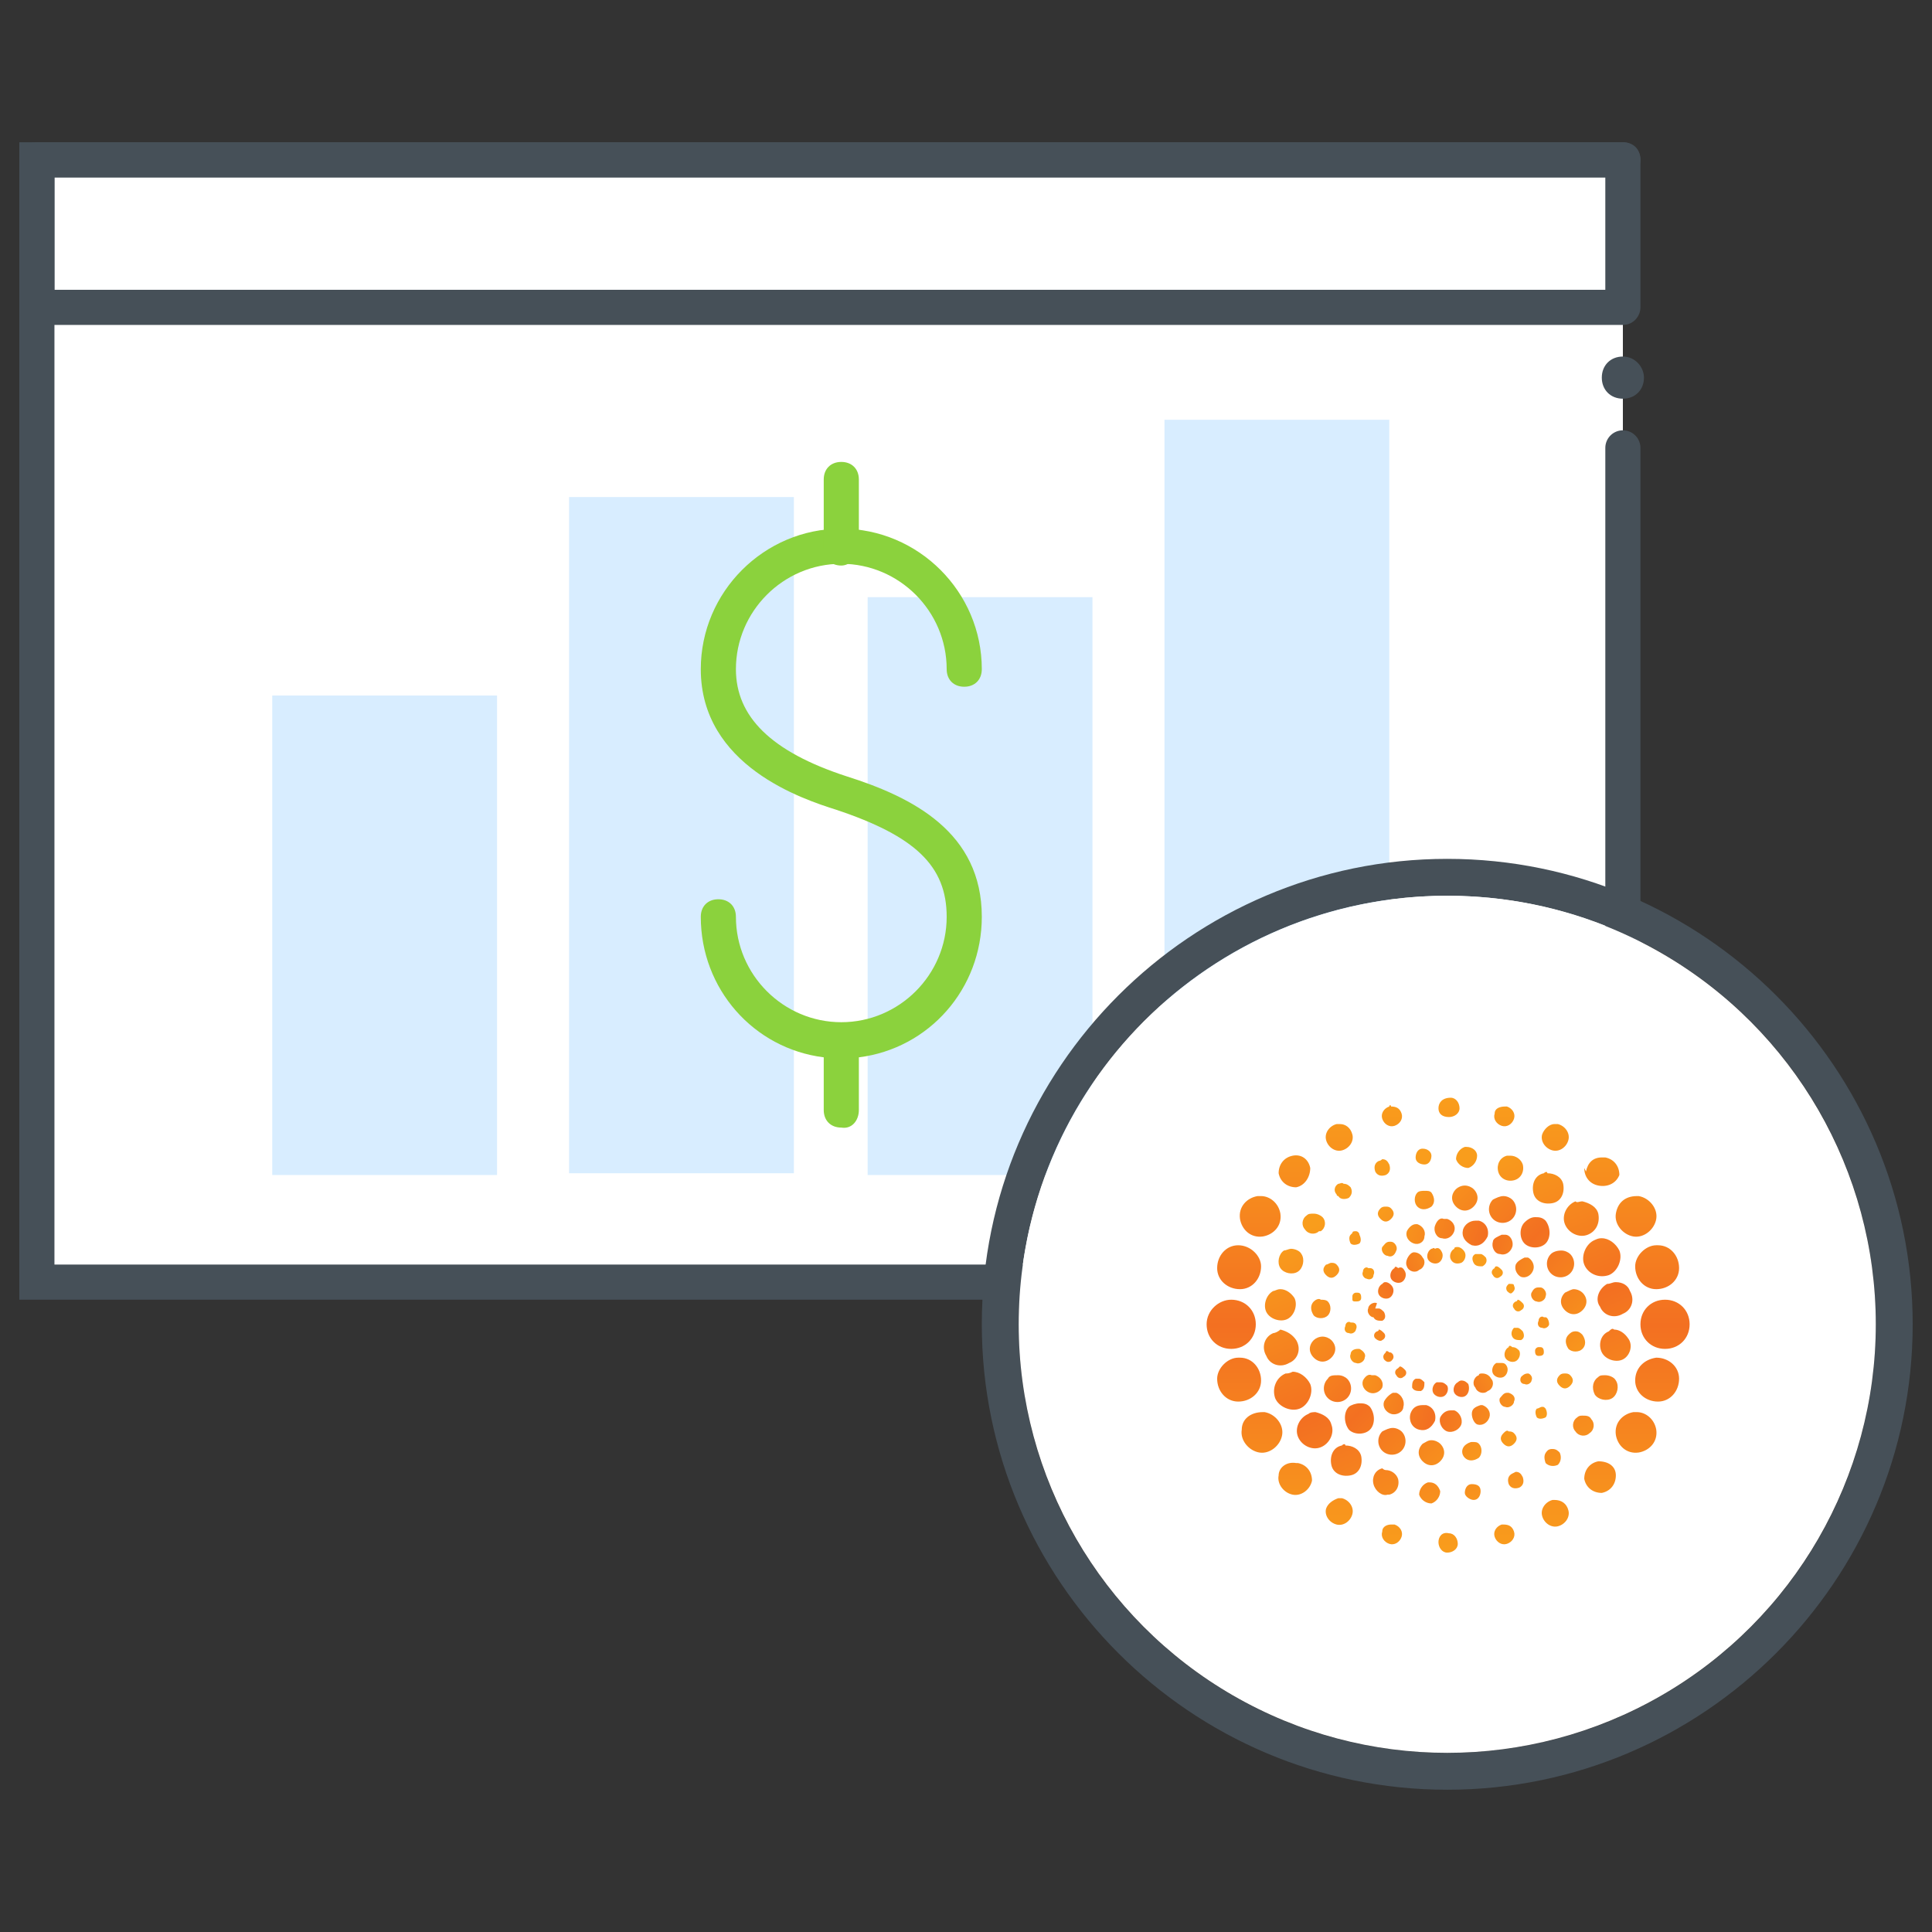 <?xml version="1.0" encoding="utf-8"?>
<!-- Generator: Adobe Illustrator 24.3.0, SVG Export Plug-In . SVG Version: 6.00 Build 0)  -->
<svg version="1.1" id="Layer_1" xmlns="http://www.w3.org/2000/svg" xmlns:xlink="http://www.w3.org/1999/xlink" x="0px" y="0px"
	 viewBox="0 0 110 110" style="enable-background:new 0 0 110 110;" xml:space="preserve">
<rect x="0" y="0" width="110" height="110" fill="#333333" stroke="none"/>
<style type="text/css">
	.st0{fill:#FFFFFF;}
	.st1{fill:none;stroke:#465058;stroke-width:2;stroke-linecap:round;stroke-miterlimit:10;}
	.st2{fill:#D8EDFF;}
	.st3{fill-rule:evenodd;clip-rule:evenodd;fill:#465058;}
	.st4{fill-rule:evenodd;clip-rule:evenodd;fill:#8BD23D;}
	.st5{fill:#465058;}
	.st6{fill:url(#path2446_1_);}
	.st7{fill:url(#path2468_1_);}
	.st8{fill:url(#path2490_1_);}
	.st9{fill:url(#path2512_1_);}
	.st10{fill:url(#path2534_1_);}
</style>
<g id="Tax">
	<rect x="2.4" y="9.2" class="st0" width="90" height="64"/>
	<polyline class="st1" points="92.4,9.1 2.1,9.1 2.1,73 92.4,73 92.4,25.5 	"/>
	<rect x="15.5" y="39.6" class="st2" width="12.8" height="27.3"/>
	<rect x="32.4" y="28.3" class="st2" width="12.8" height="38.5"/>
	<rect x="49.4" y="34" class="st2" width="12.8" height="32.9"/>
	<rect x="66.3" y="23.9" class="st2" width="12.8" height="43"/>
	<path class="st3" d="M93.6,21.5c0,0.7-0.5,1.2-1.2,1.2c-0.7,0-1.2-0.5-1.2-1.2s0.5-1.2,1.2-1.2c0,0,0,0,0,0
		C93.1,20.3,93.6,20.9,93.6,21.5"/>
	<path class="st3" d="M92.4,18.5H2.1c-0.6,0-1-0.4-1-1V9.1c0-0.6,0.4-1,1-1h90.3c0.6,0,1,0.4,1,1v8.4C93.4,18,93,18.5,92.4,18.5z
		 M3.1,16.5h88.3v-6.4H3.1V16.5z"/>
	<path class="st4" d="M47.9,64.2c-0.6,0-1-0.4-1-1v-3c-4-0.5-7-3.9-7-8c0-0.6,0.4-1,1-1s1,0.4,1,1c0,3.3,2.7,6,6,6c3.3,0,6-2.7,6-6
		c0-2.9-1.8-4.6-6.3-6.1c-1.9-0.6-7.7-2.5-7.7-8c0-4.4,3.6-8,8-8s8,3.6,8,8c0,0.6-0.4,1-1,1s-1-0.4-1-1c0-3.3-2.7-6-6-6
		c-3.3,0-6,2.7-6,6c0,2.7,2,4.7,6.3,6.1c3.8,1.2,7.7,3.2,7.7,8c0,4.1-3,7.5-7,8v3C48.9,63.8,48.5,64.3,47.9,64.2"/>
	<path class="st4" d="M47.9,32.2c-0.6,0-1-0.4-1-1v-3.9c0-0.6,0.4-1,1-1s1,0.4,1,1v3.9C48.9,31.7,48.4,32.2,47.9,32.2"/>
	<path class="st5" d="M82.4,51c-13.5,0-24.4,10.9-24.4,24.4s10.9,24.4,24.4,24.4c13.5,0,24.4-10.9,24.4-24.4c0,0,0,0,0,0
		C106.8,61.9,95.9,51,82.4,51z M82.4,48.9c14.6,0,26.5,11.9,26.5,26.5S97,101.9,82.4,101.9S55.9,90,55.9,75.4
		C55.9,60.8,67.8,48.9,82.4,48.9z"/>
	<circle class="st0" cx="82.4" cy="75.4" r="24.4"/>
	<g id="g2982">
		<g id="g2426">
			<g id="g2428">
				<g id="g2434">
					<g id="g2436">
						
							<linearGradient id="path2446_1_" gradientUnits="userSpaceOnUse" x1="-1055.607" y1="-27.413" x2="-1054.497" y2="-27.413" gradientTransform="matrix(-6.73 3.63 -3.63 -6.73 -7119.018 3721.466)">
							<stop  offset="0" style="stop-color:#F99D1C"/>
							<stop  offset="0.5" style="stop-color:#F37021"/>
							<stop  offset="1" style="stop-color:#F99D1C"/>
						</linearGradient>
						<path id="path2446" class="st6" d="M81.5,71.1c-0.2,0.1-0.3,0.4-0.2,0.6c0,0,0,0,0,0l0,0c0.1,0.2,0.4,0.3,0.6,0.2c0,0,0,0,0,0
							l0,0c0.2-0.1,0.3-0.4,0.2-0.6c0,0,0,0,0,0l0,0c-0.1-0.2-0.2-0.3-0.4-0.2l0,0C81.6,71,81.6,71.1,81.5,71.1 M82.8,71.1
							c-0.2,0.1-0.3,0.4-0.2,0.6l0,0c0.1,0.2,0.3,0.3,0.6,0.2c0,0,0,0,0,0l0,0c0.2-0.1,0.3-0.4,0.2-0.6l0,0C83.3,71.1,83.1,71,83,71
							l0,0C82.9,71,82.8,71,82.8,71.1 M80.3,71.4c-0.2,0.2-0.3,0.5-0.2,0.7l0,0c0.1,0.3,0.5,0.4,0.7,0.2l0,0
							c0.3-0.1,0.4-0.5,0.2-0.7l0,0c-0.1-0.2-0.3-0.3-0.5-0.3l0,0C80.5,71.3,80.4,71.3,80.3,71.4 M84,71.4c-0.2,0.1-0.2,0.3-0.1,0.5
							l0,0c0.1,0.2,0.3,0.2,0.5,0.2c0,0,0,0,0,0l0,0c0.2-0.1,0.3-0.3,0.2-0.5c0,0,0,0,0,0l0,0c-0.1-0.1-0.2-0.2-0.3-0.2l0,0
							C84.2,71.4,84.1,71.4,84,71.4 M79.4,72.2c-0.2,0.1-0.3,0.4-0.2,0.6c0,0,0,0,0,0l0,0c0.1,0.2,0.4,0.3,0.6,0.2c0,0,0,0,0,0l0,0
							c0.2-0.1,0.3-0.4,0.2-0.6c0,0,0,0,0,0l0,0c-0.1-0.2-0.2-0.3-0.4-0.2l0,0C79.5,72.1,79.4,72.1,79.4,72.2 M85.1,72.2
							c-0.2,0.1-0.2,0.3-0.1,0.4l0,0c0.1,0.2,0.3,0.2,0.4,0.1l0,0c0.2-0.1,0.2-0.3,0.1-0.4l0,0c-0.1-0.1-0.2-0.2-0.3-0.2l0,0
							C85.2,72.1,85.1,72.1,85.1,72.2 M85.9,73.1c-0.1,0.1-0.2,0.2-0.1,0.4l0,0c0.1,0.1,0.2,0.2,0.3,0.1l0,0
							c0.1-0.1,0.2-0.2,0.1-0.4l0,0c0-0.1-0.1-0.1-0.2-0.1l0,0C86,73.1,85.9,73.1,85.9,73.1 M78.7,73.1c-0.2,0.1-0.3,0.4-0.2,0.6
							l0,0c0.1,0.2,0.4,0.3,0.6,0.2c0,0,0,0,0,0l0,0c0.2-0.1,0.3-0.4,0.2-0.6l0,0C79.2,73.1,79,73,78.9,73l0,0
							C78.8,73,78.8,73,78.7,73.1 M86.3,74.1c-0.2,0.1-0.2,0.3-0.1,0.4c0,0,0,0,0,0l0,0c0.1,0.2,0.3,0.2,0.4,0.1l0,0
							c0.2-0.1,0.2-0.3,0.1-0.4l0,0c-0.1-0.1-0.2-0.2-0.3-0.2l0,0C86.4,74.1,86.3,74.1,86.3,74.1 M78.4,74.2
							c-0.2-0.1-0.5,0.1-0.5,0.3c-0.1,0.2,0.1,0.5,0.3,0.5l0,0c0.1,0.2,0.3,0.2,0.5,0.2l0,0c0.2-0.1,0.2-0.3,0.1-0.5l0,0
							c-0.1-0.1-0.2-0.2-0.3-0.2l0,0c-0.1,0-0.1,0-0.2,0 M86.2,75.6c-0.1,0.1-0.2,0.3-0.1,0.5l0,0c0.1,0.2,0.3,0.2,0.5,0.2l0,0
							c0.2-0.1,0.2-0.3,0.1-0.5l0,0c-0.1-0.1-0.2-0.2-0.3-0.2l0,0C86.4,75.6,86.3,75.6,86.2,75.6 M78.4,75.8
							c-0.2,0.1-0.2,0.3-0.1,0.4c0,0,0,0,0,0l0,0c0.1,0.1,0.3,0.2,0.4,0.1c0,0,0,0,0,0l0,0c0.2-0.1,0.2-0.3,0.1-0.4c0,0,0,0,0,0l0,0
							c-0.1-0.1-0.2-0.2-0.3-0.2l0,0C78.5,75.8,78.4,75.8,78.4,75.8 M85.9,76.7c-0.2,0.1-0.3,0.4-0.2,0.6c0,0,0,0,0,0l0,0
							c0.1,0.2,0.4,0.3,0.6,0.2l0,0c0.2-0.1,0.3-0.4,0.2-0.6l0,0c-0.1-0.1-0.2-0.2-0.4-0.2l0,0C86,76.6,85.9,76.6,85.9,76.7
							 M78.9,77c-0.1,0.1-0.2,0.2-0.1,0.4c0,0,0,0,0,0l0,0c0.1,0.1,0.2,0.2,0.4,0.1l0,0c0.1-0.1,0.2-0.2,0.1-0.4l0,0
							c-0.1-0.1-0.1-0.1-0.2-0.1l0,0C79,76.9,78.9,76.9,78.9,77 M85.2,77.6C85,77.7,84.9,78,85,78.2c0,0,0,0,0,0l0,0
							c0.1,0.2,0.4,0.3,0.6,0.2c0,0,0,0,0,0l0,0c0.2-0.1,0.3-0.4,0.2-0.6c0,0,0,0,0,0l0,0c-0.1-0.2-0.2-0.2-0.4-0.2l0,0
							C85.3,77.6,85.3,77.6,85.2,77.6 M79.6,77.9c-0.2,0.1-0.2,0.3-0.1,0.4l0,0c0.1,0.2,0.3,0.2,0.4,0.1c0,0,0,0,0,0l0,0
							c0.2-0.1,0.2-0.3,0.1-0.4l0,0c-0.1-0.1-0.2-0.2-0.3-0.2l0,0C79.7,77.8,79.7,77.8,79.6,77.9 M84.2,78.3
							c-0.3,0.1-0.4,0.5-0.2,0.7c0,0,0,0,0,0l0,0c0.1,0.3,0.5,0.4,0.7,0.2l0,0c0.3-0.1,0.4-0.5,0.2-0.7l0,0
							c-0.1-0.2-0.3-0.3-0.5-0.3l0,0C84.3,78.2,84.2,78.2,84.2,78.3 M80.6,78.5c-0.2,0.1-0.2,0.3-0.2,0.5l0,0
							c0.1,0.2,0.3,0.2,0.5,0.2l0,0c0.2-0.1,0.2-0.3,0.2-0.5l0,0c-0.1-0.1-0.2-0.2-0.3-0.2l0,0C80.7,78.5,80.7,78.5,80.6,78.5
							 M83,78.7c-0.2,0.1-0.3,0.4-0.2,0.6c0,0,0,0,0,0l0,0c0.1,0.2,0.4,0.3,0.6,0.2c0,0,0,0,0,0l0,0c0.2-0.1,0.3-0.4,0.2-0.7l0,0
							c-0.1-0.1-0.2-0.2-0.4-0.2l0,0C83.2,78.6,83.1,78.6,83,78.7 M81.8,78.7c-0.2,0.1-0.3,0.4-0.2,0.6c0,0,0,0,0,0l0,0
							c0.1,0.2,0.4,0.3,0.6,0.2c0,0,0,0,0,0l0,0c0.2-0.1,0.3-0.4,0.2-0.6c0,0,0,0,0,0l0,0c-0.1-0.1-0.2-0.2-0.4-0.2l0,0
							C81.9,78.7,81.9,78.7,81.8,78.7"/>
					</g>
				</g>
			</g>
		</g>
		<g id="g2448">
			<g id="g2450">
				<g id="g2456">
					<g id="g2458">
						
							<linearGradient id="path2468_1_" gradientUnits="userSpaceOnUse" x1="-1049.666" y1="67.723" x2="-1048.546" y2="67.723" gradientTransform="matrix(-9.88 -2.9 2.9 -9.88 -10478.549 -2297.698)">
							<stop  offset="0" style="stop-color:#F99D1C"/>
							<stop  offset="0.5" style="stop-color:#F37021"/>
							<stop  offset="1" style="stop-color:#F99D1C"/>
						</linearGradient>
						<path id="path2468" class="st7" d="M81.7,69.8c-0.1,0.3,0.1,0.7,0.4,0.7c0,0,0,0,0,0l0,0c0.3,0.1,0.6-0.1,0.7-0.4l0,0
							c0.1-0.3-0.1-0.6-0.4-0.7c0,0,0,0,0,0l0,0c-0.1,0-0.1,0-0.2,0l0,0C82,69.3,81.8,69.5,81.7,69.8 M83.3,70
							c-0.1,0.4,0.1,0.7,0.5,0.9l0,0c0.4,0.1,0.7-0.1,0.9-0.5l0,0c0.1-0.4-0.1-0.8-0.5-0.9l0,0c-0.1,0-0.1,0-0.2,0l0,0
							C83.7,69.5,83.4,69.7,83.3,70 M80.1,70.1c-0.1,0.3,0.1,0.6,0.4,0.7l0,0c0.3,0.1,0.6-0.1,0.6-0.4l0,0c0.1-0.3-0.1-0.6-0.4-0.7
							l0,0h-0.1l0,0C80.4,69.7,80.2,69.9,80.1,70.1 M85,70.7c-0.1,0.3,0.1,0.7,0.4,0.7c0,0,0,0,0,0l0,0c0.3,0.1,0.6-0.1,0.7-0.4l0,0
							c0.1-0.3-0.1-0.7-0.4-0.7c0,0,0,0,0,0l0,0h-0.2l0,0C85.3,70.4,85,70.5,85,70.7 M78.7,71c-0.1,0.2,0.1,0.5,0.3,0.5c0,0,0,0,0,0
							l0,0c0.2,0.1,0.4,0,0.5-0.3c0,0,0,0,0,0l0,0c0.1-0.2-0.1-0.5-0.3-0.5c0,0,0,0,0,0h-0.1C78.9,70.7,78.8,70.9,78.7,71 M86.3,72
							c-0.1,0.3,0.1,0.6,0.3,0.7c0,0,0,0,0,0l0,0c0.3,0.1,0.6-0.1,0.7-0.4c0,0,0,0,0,0l0,0c0.1-0.3-0.1-0.6-0.3-0.7c0,0,0,0,0,0l0,0
							c0,0-0.1,0-0.2,0l0,0C86.6,71.7,86.4,71.8,86.3,72 M77.6,72.4c-0.1,0.2,0.1,0.4,0.2,0.4l0,0c0.2,0.1,0.4,0,0.4-0.2l0,0
							c0.1-0.2,0-0.4-0.2-0.4h-0.1C77.8,72.1,77.6,72.2,77.6,72.4 M87.2,73.6c-0.1,0.2,0.1,0.5,0.3,0.5c0,0,0,0,0,0l0,0
							c0.2,0.1,0.5-0.1,0.5-0.3c0,0,0,0,0,0l0,0c0.1-0.2-0.1-0.5-0.3-0.5c0,0,0,0,0,0l0,0h-0.1l0,0C87.4,73.3,87.3,73.4,87.2,73.6
							 M77,74c0,0.1,0.1,0.1,0.2,0.1l0,0c0.1,0,0.3,0,0.3-0.2c0,0,0,0,0,0l0,0c0-0.1,0-0.3-0.2-0.3h-0.1c-0.1,0-0.2,0.1-0.2,0.2
							 M87.6,75.2c-0.1,0.2,0,0.4,0.2,0.4l0,0c0.2,0.1,0.4-0.1,0.4-0.2l0,0c0-0.2-0.1-0.4-0.2-0.4h-0.1C87.8,74.9,87.6,75,87.6,75.2
							 M76.6,75.5c-0.1,0.2,0,0.4,0.2,0.4l0,0c0.2,0.1,0.4-0.1,0.4-0.2l0,0c0.1-0.2,0-0.4-0.2-0.4h-0.1
							C76.8,75.2,76.6,75.3,76.6,75.5 M87.4,76.9c0,0.1,0,0.3,0.2,0.3l0,0c0.1,0,0.3,0,0.3-0.2c0,0,0,0,0,0l0,0c0-0.1,0-0.3-0.2-0.3
							h-0.1C87.5,76.7,87.4,76.8,87.4,76.9 M76.9,77.1c-0.1,0.2,0.1,0.5,0.3,0.5c0,0,0,0,0,0l0,0c0.2,0.1,0.5-0.1,0.5-0.3
							c0,0,0,0,0,0l0,0c0.1-0.2-0.1-0.4-0.3-0.5c0,0,0,0,0,0l0,0h-0.1l0,0C77.1,76.8,76.9,76.9,76.9,77.1 M86.6,78.4
							c-0.1,0.2,0,0.4,0.2,0.4l0,0c0.2,0.1,0.4-0.1,0.4-0.2c0,0,0,0,0,0l0,0c0.1-0.2-0.1-0.4-0.2-0.4H87
							C86.8,78.2,86.7,78.3,86.6,78.4 M77.6,78.6c-0.1,0.3,0.1,0.6,0.4,0.7c0,0,0,0,0,0l0,0c0.3,0.1,0.6-0.1,0.7-0.3c0,0,0,0,0,0
							l0,0c0.1-0.3-0.1-0.6-0.4-0.7l0,0h-0.2l0,0C77.9,78.2,77.7,78.4,77.6,78.6 M85.4,79.6c-0.1,0.2,0.1,0.5,0.3,0.5l0,0
							c0.2,0.1,0.5-0.1,0.5-0.3l0,0c0.1-0.2,0-0.4-0.3-0.5c0,0,0,0,0,0l0,0h-0.1l0,0C85.6,79.3,85.5,79.5,85.4,79.6 M78.8,79.8
							c-0.1,0.3,0.1,0.6,0.4,0.7l0,0c0.3,0.1,0.7-0.1,0.7-0.4c0,0,0,0,0,0l0,0c0.1-0.3-0.1-0.7-0.4-0.8l0,0h-0.2l0,0
							C79.1,79.4,78.9,79.6,78.8,79.8 M80.3,80.5c-0.1,0.4,0.1,0.8,0.5,0.9l0,0c0.4,0.1,0.7-0.1,0.9-0.5l0,0
							c0.1-0.4-0.1-0.8-0.5-0.9l0,0h-0.2l0,0C80.6,80,80.4,80.2,80.3,80.5 M83.8,80.5c0,0.2,0.1,0.5,0.3,0.6l0,0
							c0.3,0.1,0.6-0.1,0.7-0.4c0,0,0,0,0,0l0,0c0.1-0.3-0.1-0.6-0.4-0.7c0,0,0,0,0,0l0,0h-0.1l0,0C84,80.1,83.8,80.2,83.8,80.5
							 M82,80.7c-0.1,0.3,0.1,0.7,0.4,0.8l0,0c0.3,0.1,0.7-0.1,0.8-0.4l0,0c0.1-0.3-0.1-0.7-0.4-0.8l0,0h-0.2l0,0
							C82.3,80.3,82.1,80.5,82,80.7"/>
					</g>
				</g>
			</g>
		</g>
		<g id="g2470">
			<g id="g2472">
				<g id="g2478">
					<g id="g2480">
						
							<linearGradient id="path2490_1_" gradientUnits="userSpaceOnUse" x1="-1011.73" y1="100.335" x2="-1010.61" y2="100.335" gradientTransform="matrix(-9.69 -9.69 9.69 -9.69 -10688.069 -8750.537)">
							<stop  offset="0" style="stop-color:#F99D1C"/>
							<stop  offset="0.5" style="stop-color:#F37021"/>
							<stop  offset="1" style="stop-color:#F99D1C"/>
						</linearGradient>
						<path id="path2490" class="st8" d="M82.9,67.7c-0.3,0.3-0.3,0.7,0,1c0,0,0,0,0,0l0,0c0.3,0.3,0.7,0.3,1,0c0,0,0,0,0,0l0,0
							c0.3-0.3,0.3-0.7,0-1c0,0,0,0,0,0l0,0c-0.1-0.1-0.3-0.2-0.5-0.2l0,0C83.2,67.5,83,67.6,82.9,67.7 M80.7,67.9
							c-0.2,0.2-0.2,0.6,0,0.8l0,0c0.2,0.2,0.5,0.2,0.8,0l0,0c0.2-0.2,0.2-0.5,0-0.8l0,0c-0.1-0.1-0.2-0.1-0.4-0.1l0,0
							C81,67.8,80.8,67.8,80.7,67.9 M85,68.3c-0.3,0.3-0.3,0.8,0,1.1c0,0,0,0,0,0l0,0c0.3,0.3,0.8,0.3,1.1,0c0,0,0,0,0,0l0,0
							c0.3-0.3,0.3-0.8,0-1.1c0,0,0,0,0,0l0,0c-0.1-0.1-0.3-0.2-0.5-0.2l0,0C85.4,68.1,85.2,68.2,85,68.3 M78.6,68.8
							c-0.2,0.2-0.2,0.4,0,0.6l0,0c0.2,0.2,0.4,0.2,0.6,0l0,0c0.2-0.2,0.2-0.4,0-0.6c0,0,0,0,0,0l0,0c-0.1-0.1-0.2-0.1-0.3-0.1l0,0
							C78.8,68.7,78.7,68.7,78.6,68.8 M86.8,69.6c-0.3,0.3-0.3,0.9,0,1.2c0,0,0,0,0,0l0,0c0.3,0.3,0.9,0.3,1.2,0c0,0,0,0,0,0l0,0
							c0.3-0.3,0.3-0.9,0-1.3l0,0c-0.2-0.2-0.4-0.2-0.6-0.2l0,0C87.2,69.3,87,69.4,86.8,69.6 M76.9,70.3c-0.1,0.1-0.1,0.3,0,0.5l0,0
							c0.1,0.1,0.3,0.1,0.5,0l0,0c0.1-0.1,0.1-0.3,0-0.5c0,0,0,0,0,0l0,0c0-0.1-0.1-0.2-0.2-0.2l0,0c-0.1,0-0.2,0-0.2,0.1
							 M88.3,71.4c-0.3,0.3-0.3,0.8,0,1.1c0,0,0,0,0,0l0,0c0.3,0.3,0.8,0.3,1.1,0c0,0,0,0,0,0l0,0c0.3-0.3,0.3-0.8,0-1.1l0,0
							c-0.1-0.1-0.3-0.2-0.5-0.2l0,0C88.6,71.2,88.4,71.3,88.3,71.4 M75.5,72c-0.2,0.2-0.2,0.4,0,0.6c0,0,0,0,0,0l0,0
							c0.2,0.2,0.4,0.2,0.6,0l0,0c0.2-0.2,0.2-0.4,0-0.6l0,0c-0.1-0.1-0.2-0.1-0.3-0.1l0,0C75.7,71.9,75.6,72,75.5,72 M89.1,73.6
							c-0.3,0.3-0.3,0.7,0,1c0,0,0,0,0,0l0,0c0.3,0.3,0.7,0.3,1,0c0,0,0,0,0,0l0,0c0.3-0.3,0.3-0.7,0-1c0,0,0,0,0,0l0,0
							c-0.1-0.1-0.3-0.2-0.5-0.2l0,0C89.5,73.4,89.3,73.5,89.1,73.6 M74.8,74.1c-0.2,0.2-0.2,0.5,0,0.8l0,0c0.2,0.2,0.6,0.2,0.8,0
							c0,0,0,0,0,0l0,0c0.2-0.2,0.2-0.6,0-0.8l0,0C75.5,74,75.3,74,75.2,74l0,0C75.1,73.9,74.9,74,74.8,74.1 M89.3,76
							c-0.2,0.2-0.2,0.5,0,0.8l0,0c0.2,0.2,0.6,0.2,0.8,0c0,0,0,0,0,0l0,0c0.2-0.2,0.2-0.5,0-0.8l0,0c-0.1-0.1-0.2-0.2-0.4-0.2l0,0
							C89.5,75.8,89.4,75.9,89.3,76 M74.8,76.3c-0.3,0.3-0.3,0.7,0,1c0,0,0,0,0,0l0,0c0.3,0.3,0.7,0.3,1,0c0,0,0,0,0,0l0,0
							c0.3-0.3,0.3-0.7,0-1c0,0,0,0,0,0l0,0c-0.1-0.1-0.3-0.2-0.5-0.2l0,0C75.1,76.1,74.9,76.2,74.8,76.3 M88.8,78.3
							c-0.2,0.2-0.2,0.4,0,0.6l0,0c0.2,0.2,0.4,0.2,0.6,0c0,0,0,0,0,0l0,0c0.2-0.2,0.2-0.4,0-0.6l0,0c-0.1-0.1-0.2-0.1-0.3-0.1l0,0
							C89,78.2,88.9,78.2,88.8,78.3 M75.6,78.5c-0.3,0.3-0.3,0.8,0,1.1c0,0,0,0,0,0l0,0c0.3,0.3,0.8,0.3,1.1,0c0,0,0,0,0,0l0,0
							c0.3-0.3,0.3-0.8,0-1.1c0,0,0,0,0,0l0,0c-0.1-0.1-0.3-0.2-0.5-0.2l0,0C75.9,78.3,75.7,78.3,75.6,78.5 M76.8,80.1
							c-0.3,0.3-0.3,0.9,0,1.3c0,0,0,0,0,0l0,0c0.3,0.3,0.9,0.3,1.2,0c0,0,0,0,0,0l0,0c0.3-0.3,0.3-0.9,0-1.3l0,0
							c-0.2-0.2-0.4-0.2-0.6-0.2l0,0C77.2,79.9,76.9,80,76.8,80.1 M87.5,80.2c-0.1,0.1-0.1,0.3,0,0.5l0,0c0.1,0.1,0.3,0.1,0.5,0
							c0,0,0,0,0,0l0,0c0.1-0.1,0.1-0.3,0-0.5c0,0,0,0,0,0l0,0c-0.1-0.1-0.1-0.1-0.2-0.1l0,0C87.7,80.1,87.6,80.2,87.5,80.2
							 M78.7,81.5c-0.3,0.3-0.3,0.8,0,1.1c0,0,0,0,0,0l0,0c0.3,0.3,0.8,0.3,1.1,0c0,0,0,0,0,0l0,0c0.3-0.3,0.3-0.8,0-1.1l0,0
							c-0.1-0.1-0.3-0.2-0.5-0.2l0,0C79.1,81.3,78.9,81.4,78.7,81.5 M85.6,81.6c-0.2,0.2-0.2,0.4,0,0.6l0,0c0.2,0.2,0.4,0.2,0.6,0
							l0,0c0.2-0.2,0.2-0.4,0-0.6c0,0,0,0,0,0l0,0c-0.1-0.1-0.2-0.1-0.3-0.1l0,0C85.8,81.4,85.7,81.5,85.6,81.6 M81,82.2
							c-0.3,0.3-0.3,0.7,0,1c0,0,0,0,0,0l0,0c0.3,0.3,0.7,0.3,1,0c0,0,0,0,0,0l0,0c0.3-0.3,0.3-0.7,0-1c0,0,0,0,0,0l0,0
							c-0.1-0.1-0.3-0.2-0.5-0.2l0,0C81.3,82,81.2,82.1,81,82.2 M83.4,82.3c-0.2,0.2-0.2,0.5,0,0.7c0,0,0,0,0,0l0,0
							c0.2,0.2,0.5,0.2,0.8,0l0,0c0.2-0.2,0.2-0.6,0-0.8c0,0,0,0,0,0l0,0c-0.1-0.1-0.2-0.1-0.4-0.1l0,0
							C83.7,82.1,83.5,82.2,83.4,82.3"/>
					</g>
				</g>
			</g>
		</g>
		<g id="g2492">
			<g id="g2494">
				<g id="g2500">
					<g id="g2502">
						
							<linearGradient id="path2512_1_" gradientUnits="userSpaceOnUse" x1="-981.341" y1="104.82" x2="-980.231" y2="104.82" gradientTransform="matrix(-7.16 -16.59 16.59 -7.16 -8678.241 -15443.686)">
							<stop  offset="0" style="stop-color:#F99D1C"/>
							<stop  offset="0.5" style="stop-color:#F37021"/>
							<stop  offset="1" style="stop-color:#F99D1C"/>
						</linearGradient>
						<path id="path2512" class="st9" d="M83.4,65.3c-0.3,0.1-0.5,0.4-0.5,0.7c0,0,0,0,0,0l0,0c0.1,0.3,0.4,0.5,0.7,0.5l0,0
							c0.3-0.1,0.5-0.4,0.5-0.7c0,0,0,0,0,0l0,0c0-0.3-0.3-0.5-0.6-0.5L83.4,65.3 M81,65.4c-0.3,0-0.4,0.3-0.4,0.5l0,0
							c0,0.3,0.3,0.4,0.5,0.4c0,0,0,0,0,0l0,0c0.3,0,0.4-0.3,0.4-0.5l0,0C81.5,65.6,81.3,65.4,81,65.4L81,65.4 M85.8,65.8
							c-0.4,0.1-0.6,0.5-0.5,0.9c0,0,0,0,0,0l0,0c0.1,0.4,0.5,0.6,0.9,0.5l0,0c0.4-0.1,0.6-0.5,0.5-0.9c0,0,0,0,0,0l0,0
							c-0.1-0.3-0.4-0.5-0.7-0.5l0,0L85.8,65.8 M78.5,66.1c-0.2,0.1-0.3,0.3-0.2,0.6l0,0c0.1,0.2,0.3,0.3,0.6,0.2l0,0
							c0.2-0.1,0.3-0.3,0.2-0.6l0,0c-0.1-0.2-0.2-0.3-0.4-0.3l0,0C78.6,66.1,78.5,66.1,78.5,66.1 M87.9,66.8
							c-0.5,0.1-0.7,0.6-0.6,1.1l0,0c0.1,0.5,0.6,0.7,1.1,0.6c0,0,0,0,0,0l0,0c0.5-0.1,0.7-0.6,0.6-1.1c0,0,0,0,0,0l0,0
							c-0.1-0.4-0.5-0.6-0.9-0.6l0,0C88.1,66.7,88,66.7,87.9,66.8 M76.2,67.4c-0.2,0.1-0.3,0.4-0.1,0.6c0,0,0,0.1,0.1,0.1l0,0
							c0.1,0.2,0.4,0.2,0.6,0.1c0,0,0,0,0,0l0,0c0.2-0.2,0.2-0.4,0.1-0.6c0,0,0,0,0,0l0,0c-0.1-0.1-0.2-0.2-0.4-0.2l0,0
							C76.4,67.3,76.3,67.4,76.2,67.4 M89.7,68.4c-0.5,0.2-0.8,0.8-0.6,1.3l0,0c0.2,0.5,0.8,0.8,1.3,0.6l0,0
							c0.5-0.2,0.7-0.7,0.6-1.2l0,0c-0.1-0.4-0.5-0.6-0.9-0.7l0,0C89.9,68.4,89.8,68.5,89.7,68.4 M74.4,69.2
							c-0.3,0.2-0.3,0.6-0.1,0.8c0,0,0,0,0,0l0,0c0.2,0.3,0.6,0.3,0.8,0.1c0,0,0,0,0.1,0l0,0c0.3-0.2,0.3-0.6,0.1-0.8l0,0
							c-0.1-0.1-0.3-0.2-0.5-0.2l0,0C74.6,69.1,74.5,69.1,74.4,69.2 M90.8,70.6c-0.5,0.2-0.8,0.9-0.6,1.4c0,0,0,0,0,0l0,0
							c0.2,0.5,0.8,0.8,1.4,0.6c0,0,0,0,0,0l0,0c0.5-0.2,0.8-0.9,0.6-1.4l0,0c-0.2-0.4-0.6-0.7-1-0.7l0,0
							C91.1,70.5,91,70.5,90.8,70.6 M73.1,71.2c-0.3,0.2-0.4,0.7-0.2,1l0,0c0.2,0.3,0.7,0.4,1,0.2c0,0,0,0,0,0l0,0
							c0.3-0.2,0.4-0.7,0.2-1l0,0c-0.1-0.2-0.4-0.3-0.6-0.3l0,0C73.4,71.1,73.2,71.2,73.1,71.2 M91.5,73.1c-0.5,0.3-0.7,0.9-0.4,1.3
							l0,0c0.2,0.5,0.8,0.7,1.3,0.4l0,0c0.5-0.2,0.7-0.8,0.4-1.3l0,0C92.7,73.2,92.4,73,92,73l0,0C91.8,73,91.7,73.1,91.5,73.1
							 M72.5,73.5c-0.4,0.2-0.6,0.8-0.4,1.2l0,0c0.2,0.4,0.8,0.6,1.2,0.4l0,0c0.4-0.2,0.6-0.8,0.4-1.2c0,0,0,0,0,0l0,0
							c-0.2-0.3-0.5-0.5-0.8-0.5l0,0C72.7,73.4,72.6,73.5,72.5,73.5 M91.6,75.8C91.1,76,91,76.6,91.2,77c0,0,0,0,0,0l0,0
							c0.2,0.4,0.8,0.6,1.2,0.4c0,0,0,0,0,0l0,0c0.4-0.2,0.6-0.8,0.3-1.2c0,0,0,0,0,0l0,0c-0.2-0.3-0.5-0.5-0.8-0.5l0,0
							C91.8,75.6,91.7,75.7,91.6,75.8 M72.5,75.9c-0.5,0.2-0.7,0.8-0.4,1.3l0,0c0.2,0.5,0.8,0.7,1.3,0.4l0,0
							c0.5-0.2,0.7-0.8,0.4-1.3l0,0c-0.2-0.3-0.5-0.5-0.9-0.6l0,0C72.8,75.8,72.6,75.9,72.5,75.9 M73.2,78.2
							c-0.5,0.2-0.8,0.8-0.6,1.4c0,0,0,0,0,0l0,0c0.2,0.5,0.9,0.8,1.4,0.6l0,0c0.5-0.2,0.8-0.9,0.6-1.4c0,0,0,0,0,0l0,0
							c-0.2-0.4-0.6-0.7-1-0.7l0,0C73.4,78.2,73.3,78.2,73.2,78.2 M91,78.4c-0.3,0.2-0.4,0.6-0.2,1c0,0,0,0,0,0l0,0
							c0.2,0.3,0.7,0.4,1,0.2c0,0,0,0,0,0l0,0c0.3-0.2,0.4-0.7,0.2-1c0,0,0,0,0,0l0,0c-0.1-0.2-0.4-0.3-0.6-0.3l0,0
							C91.2,78.3,91.1,78.3,91,78.4 M74.5,80.5c-0.5,0.2-0.8,0.8-0.6,1.3l0,0c0.2,0.5,0.8,0.8,1.3,0.6l0,0c0.5-0.2,0.8-0.8,0.6-1.3
							l0,0c-0.1-0.4-0.5-0.6-0.9-0.7l0,0C74.8,80.4,74.6,80.4,74.5,80.5 M89.8,80.7c-0.3,0.2-0.3,0.6-0.1,0.8c0,0,0,0,0,0l0,0
							c0.2,0.3,0.6,0.3,0.8,0.1c0,0,0,0,0,0l0,0c0.3-0.2,0.3-0.6,0.1-0.8l0,0c-0.1-0.2-0.3-0.2-0.5-0.2l0,0
							C90,80.6,89.9,80.6,89.8,80.7 M76.4,82.3c-0.5,0.1-0.7,0.6-0.6,1.1c0,0,0,0,0,0l0,0c0.1,0.5,0.6,0.7,1.1,0.6c0,0,0,0,0,0l0,0
							c0.5-0.1,0.7-0.6,0.6-1.1l0,0c-0.1-0.4-0.5-0.6-0.9-0.6l0,0C76.6,82.2,76.5,82.2,76.4,82.3 M88.1,82.6
							c-0.2,0.2-0.2,0.4-0.1,0.7l0,0c0.2,0.2,0.5,0.2,0.7,0.1c0,0,0,0,0,0l0,0c0.2-0.2,0.2-0.5,0.1-0.7l0,0
							c-0.1-0.1-0.2-0.2-0.4-0.2l0,0C88.3,82.5,88.2,82.5,88.1,82.6 M78.7,83.6c-0.4,0.1-0.6,0.5-0.5,0.9l0,0
							c0.1,0.4,0.5,0.7,0.8,0.6c0,0,0.1,0,0.1,0l0,0c0.4-0.1,0.6-0.5,0.5-0.9l0,0c-0.1-0.3-0.4-0.5-0.7-0.5l0,0
							C78.9,83.7,78.8,83.7,78.7,83.6 M86.1,83.9c-0.2,0.1-0.3,0.3-0.2,0.6c0,0,0,0,0,0l0,0c0.1,0.2,0.3,0.3,0.6,0.2l0,0
							c0.2-0.1,0.3-0.3,0.2-0.6c0,0,0,0,0,0l0,0c-0.1-0.2-0.2-0.3-0.4-0.3l0,0L86.1,83.9 M81.3,84.4c-0.3,0.1-0.5,0.4-0.5,0.7l0,0
							c0.1,0.3,0.4,0.5,0.7,0.5l0,0c0.3-0.1,0.5-0.4,0.5-0.7l0,0c-0.1-0.3-0.3-0.5-0.6-0.5L81.3,84.4 M83.8,84.5
							c-0.3,0-0.4,0.3-0.4,0.5l0,0c0,0.2,0.3,0.4,0.5,0.4c0,0,0,0,0,0l0,0c0.3,0,0.4-0.3,0.4-0.5c0,0,0,0,0,0l0,0
							C84.3,84.6,84.1,84.5,83.8,84.5L83.8,84.5"/>
					</g>
				</g>
			</g>
		</g>
		<g id="g2514">
			<g id="g2516">
				<g id="g2522">
					<g id="g2524">
						
							<linearGradient id="path2534_1_" gradientUnits="userSpaceOnUse" x1="-957.598" y1="101.27" x2="-956.478" y2="101.27" gradientTransform="matrix(0 -23.15 23.15 0 -2261.99 -22079.938)">
							<stop  offset="0" style="stop-color:#F99D1C"/>
							<stop  offset="0.5" style="stop-color:#F37021"/>
							<stop  offset="1" style="stop-color:#F99D1C"/>
						</linearGradient>
						<path id="path2534" class="st10" d="M81.9,63.1c0,0.3,0.2,0.5,0.6,0.5l0,0l0,0c0.3,0,0.6-0.2,0.6-0.5c0,0,0,0,0,0l0,0
							c0-0.3-0.2-0.6-0.5-0.6c0,0,0,0,0,0l0,0C82.1,62.5,81.9,62.8,81.9,63.1C81.9,63.1,81.9,63.1,81.9,63.1 M85.1,63.4
							c-0.1,0.3,0.1,0.6,0.4,0.7c0,0,0,0,0,0l0,0c0.3,0.1,0.6-0.1,0.7-0.4c0,0,0,0,0,0l0,0c0.1-0.3-0.1-0.6-0.4-0.7c0,0,0,0,0,0l0,0
							c0,0-0.1,0-0.1,0l0,0C85.4,63,85.1,63.1,85.1,63.4 M79.1,63c-0.3,0.1-0.5,0.4-0.4,0.7c0,0,0,0,0,0l0,0
							c0.1,0.3,0.4,0.5,0.7,0.4c0,0,0,0,0,0l0,0c0.3-0.1,0.5-0.4,0.4-0.7l0,0c-0.1-0.3-0.3-0.4-0.6-0.4l0,0
							C79.2,62.9,79.1,62.9,79.1,63 M87.8,64.6c-0.1,0.4,0.2,0.8,0.6,0.9c0,0,0,0,0,0l0,0c0.4,0.1,0.8-0.2,0.9-0.6l0,0
							c0.1-0.4-0.2-0.8-0.6-0.9h-0.2C88.2,64,87.9,64.3,87.8,64.6 M76.1,64c-0.4,0.1-0.7,0.5-0.6,0.9l0,0c0.1,0.4,0.5,0.7,0.9,0.6
							l0,0c0.4-0.1,0.7-0.5,0.6-0.9l0,0c-0.1-0.4-0.4-0.6-0.7-0.6L76.1,64 M73.6,65.8c-0.5,0.1-0.8,0.5-0.8,1l0,0
							c0.1,0.5,0.5,0.8,1,0.8l0,0c0.5-0.1,0.8-0.6,0.8-1.1l0,0C74.5,66,74.1,65.7,73.6,65.8L73.6,65.8 M90.2,66.5
							c0,0.5,0.3,0.9,0.8,1l0,0c0.5,0.1,1-0.1,1.2-0.6c0,0,0,0,0,0l0,0c0-0.5-0.3-0.9-0.8-1h-0.2c-0.5,0-0.8,0.3-0.9,0.8 M92,69.1
							c-0.1,0.6,0.4,1.2,1,1.3l0,0c0.6,0.1,1.2-0.4,1.3-1l0,0c0.1-0.6-0.4-1.2-1-1.3h-0.1C92.5,68.1,92.1,68.5,92,69.1 M71.6,68.1
							c-0.6,0.1-1.1,0.6-1,1.3l0,0c0.1,0.6,0.6,1.1,1.3,1l0,0c0.6-0.1,1.1-0.6,1-1.3l0,0c-0.1-0.6-0.6-1-1.1-1L71.6,68.1 M93.1,72.1
							c0,0.7,0.5,1.3,1.2,1.3l0,0c0.7,0,1.3-0.5,1.3-1.2c0,0,0,0,0,0l0,0c0-0.7-0.5-1.3-1.2-1.3h-0.1C93.7,70.9,93.1,71.5,93.1,72.1
							 M70.5,70.9c-0.7,0-1.2,0.6-1.2,1.3c0,0,0,0,0,0l0,0c0,0.7,0.6,1.2,1.3,1.2c0,0,0,0,0,0l0,0c0.7,0,1.2-0.6,1.2-1.3
							c0,0,0,0,0,0l0,0C71.8,71.5,71.2,70.9,70.5,70.9L70.5,70.9 M93.4,75.4c0,0.8,0.6,1.4,1.4,1.4c0,0,0,0,0,0l0,0
							c0.8,0,1.4-0.6,1.4-1.4c0,0,0,0,0,0l0,0c0-0.8-0.6-1.4-1.4-1.4c0,0,0,0,0,0l0,0C94,74,93.4,74.6,93.4,75.4
							C93.4,75.4,93.4,75.4,93.4,75.4 M68.7,75.4c0,0.8,0.6,1.4,1.4,1.4c0,0,0,0,0,0l0,0c0.8,0,1.4-0.6,1.4-1.4c0,0,0,0,0,0l0,0
							c0-0.8-0.6-1.4-1.4-1.4c0,0,0,0,0,0l0,0C69.4,74,68.7,74.6,68.7,75.4C68.7,75.4,68.7,75.4,68.7,75.4 M94.3,77.3
							c-0.7,0.1-1.2,0.6-1.2,1.3l0,0c0,0.7,0.6,1.2,1.3,1.2c0,0,0,0,0,0l0,0c0.7,0,1.2-0.6,1.2-1.3l0,0c0-0.7-0.6-1.2-1.3-1.2
							L94.3,77.3 M69.3,78.5c0,0.7,0.5,1.3,1.2,1.3c0,0,0,0,0,0l0,0c0.7,0,1.3-0.5,1.3-1.2c0,0,0,0,0,0l0,0c0-0.7-0.5-1.3-1.2-1.3
							c0,0,0,0,0,0h-0.1C69.9,77.3,69.3,77.9,69.3,78.5 M93,80.4c-0.6,0.1-1.1,0.6-1,1.3l0,0c0.1,0.6,0.6,1.1,1.3,1l0,0
							c0.6-0.1,1.1-0.6,1-1.3l0,0c-0.1-0.6-0.6-1-1.1-1L93,80.4 M70.7,81.4c-0.1,0.6,0.4,1.2,1,1.3l0,0c0.6,0.1,1.2-0.4,1.3-1l0,0
							c0.1-0.6-0.4-1.2-1-1.3h-0.1C71.2,80.4,70.7,80.8,70.7,81.4 M91,83.2c-0.5,0.1-0.8,0.5-0.8,1l0,0c0.1,0.5,0.5,0.8,1,0.8
							c0,0,0,0,0,0l0,0c0.5-0.1,0.8-0.5,0.8-1l0,0C92,83.5,91.6,83.2,91,83.2L91,83.2 M72.8,84c-0.1,0.5,0.3,1,0.8,1.1c0,0,0,0,0,0
							l0,0c0.5,0.1,1-0.3,1.1-0.8c0,0,0,0,0,0l0,0c0-0.5-0.3-0.9-0.8-1h-0.1C73.2,83.2,72.8,83.6,72.8,84 M88.4,85.4
							c-0.4,0.1-0.7,0.5-0.6,0.9c0,0,0,0,0,0l0,0c0.1,0.4,0.5,0.7,0.9,0.6l0,0c0.4-0.1,0.7-0.5,0.6-0.9l0,0
							c-0.1-0.4-0.4-0.6-0.8-0.6l0,0C88.5,85.4,88.5,85.4,88.4,85.4 M75.5,85.9c-0.1,0.4,0.2,0.8,0.6,0.9l0,0
							c0.4,0.1,0.8-0.2,0.9-0.6l0,0c0.1-0.4-0.2-0.8-0.6-0.9c0,0,0,0,0,0l0,0c-0.1,0-0.1,0-0.2,0l0,0C75.9,85.4,75.6,85.6,75.5,85.9
							 M85.5,86.8c-0.3,0.1-0.5,0.4-0.4,0.7l0,0c0.1,0.3,0.4,0.5,0.7,0.4c0,0,0,0,0,0l0,0c0.3-0.1,0.5-0.4,0.4-0.7l0,0
							c-0.1-0.3-0.3-0.4-0.6-0.4l0,0L85.5,86.8 M78.7,87.2c-0.1,0.3,0.1,0.6,0.4,0.7c0,0,0,0,0,0l0,0c0.3,0.1,0.6-0.1,0.7-0.4
							c0,0,0,0,0,0l0,0c0.1-0.3-0.1-0.6-0.4-0.7l0,0h-0.2l0,0C79,86.8,78.7,86.9,78.7,87.2 M81.9,87.8c0,0.3,0.2,0.6,0.5,0.6h0l0,0
							c0.3,0,0.6-0.2,0.6-0.5c0,0,0,0,0,0l0,0c0-0.3-0.2-0.6-0.5-0.6c0,0,0,0,0,0l0,0C82.1,87.2,81.9,87.5,81.9,87.8L81.9,87.8"/>
					</g>
				</g>
			</g>
		</g>
	</g>
</g>
</svg>
